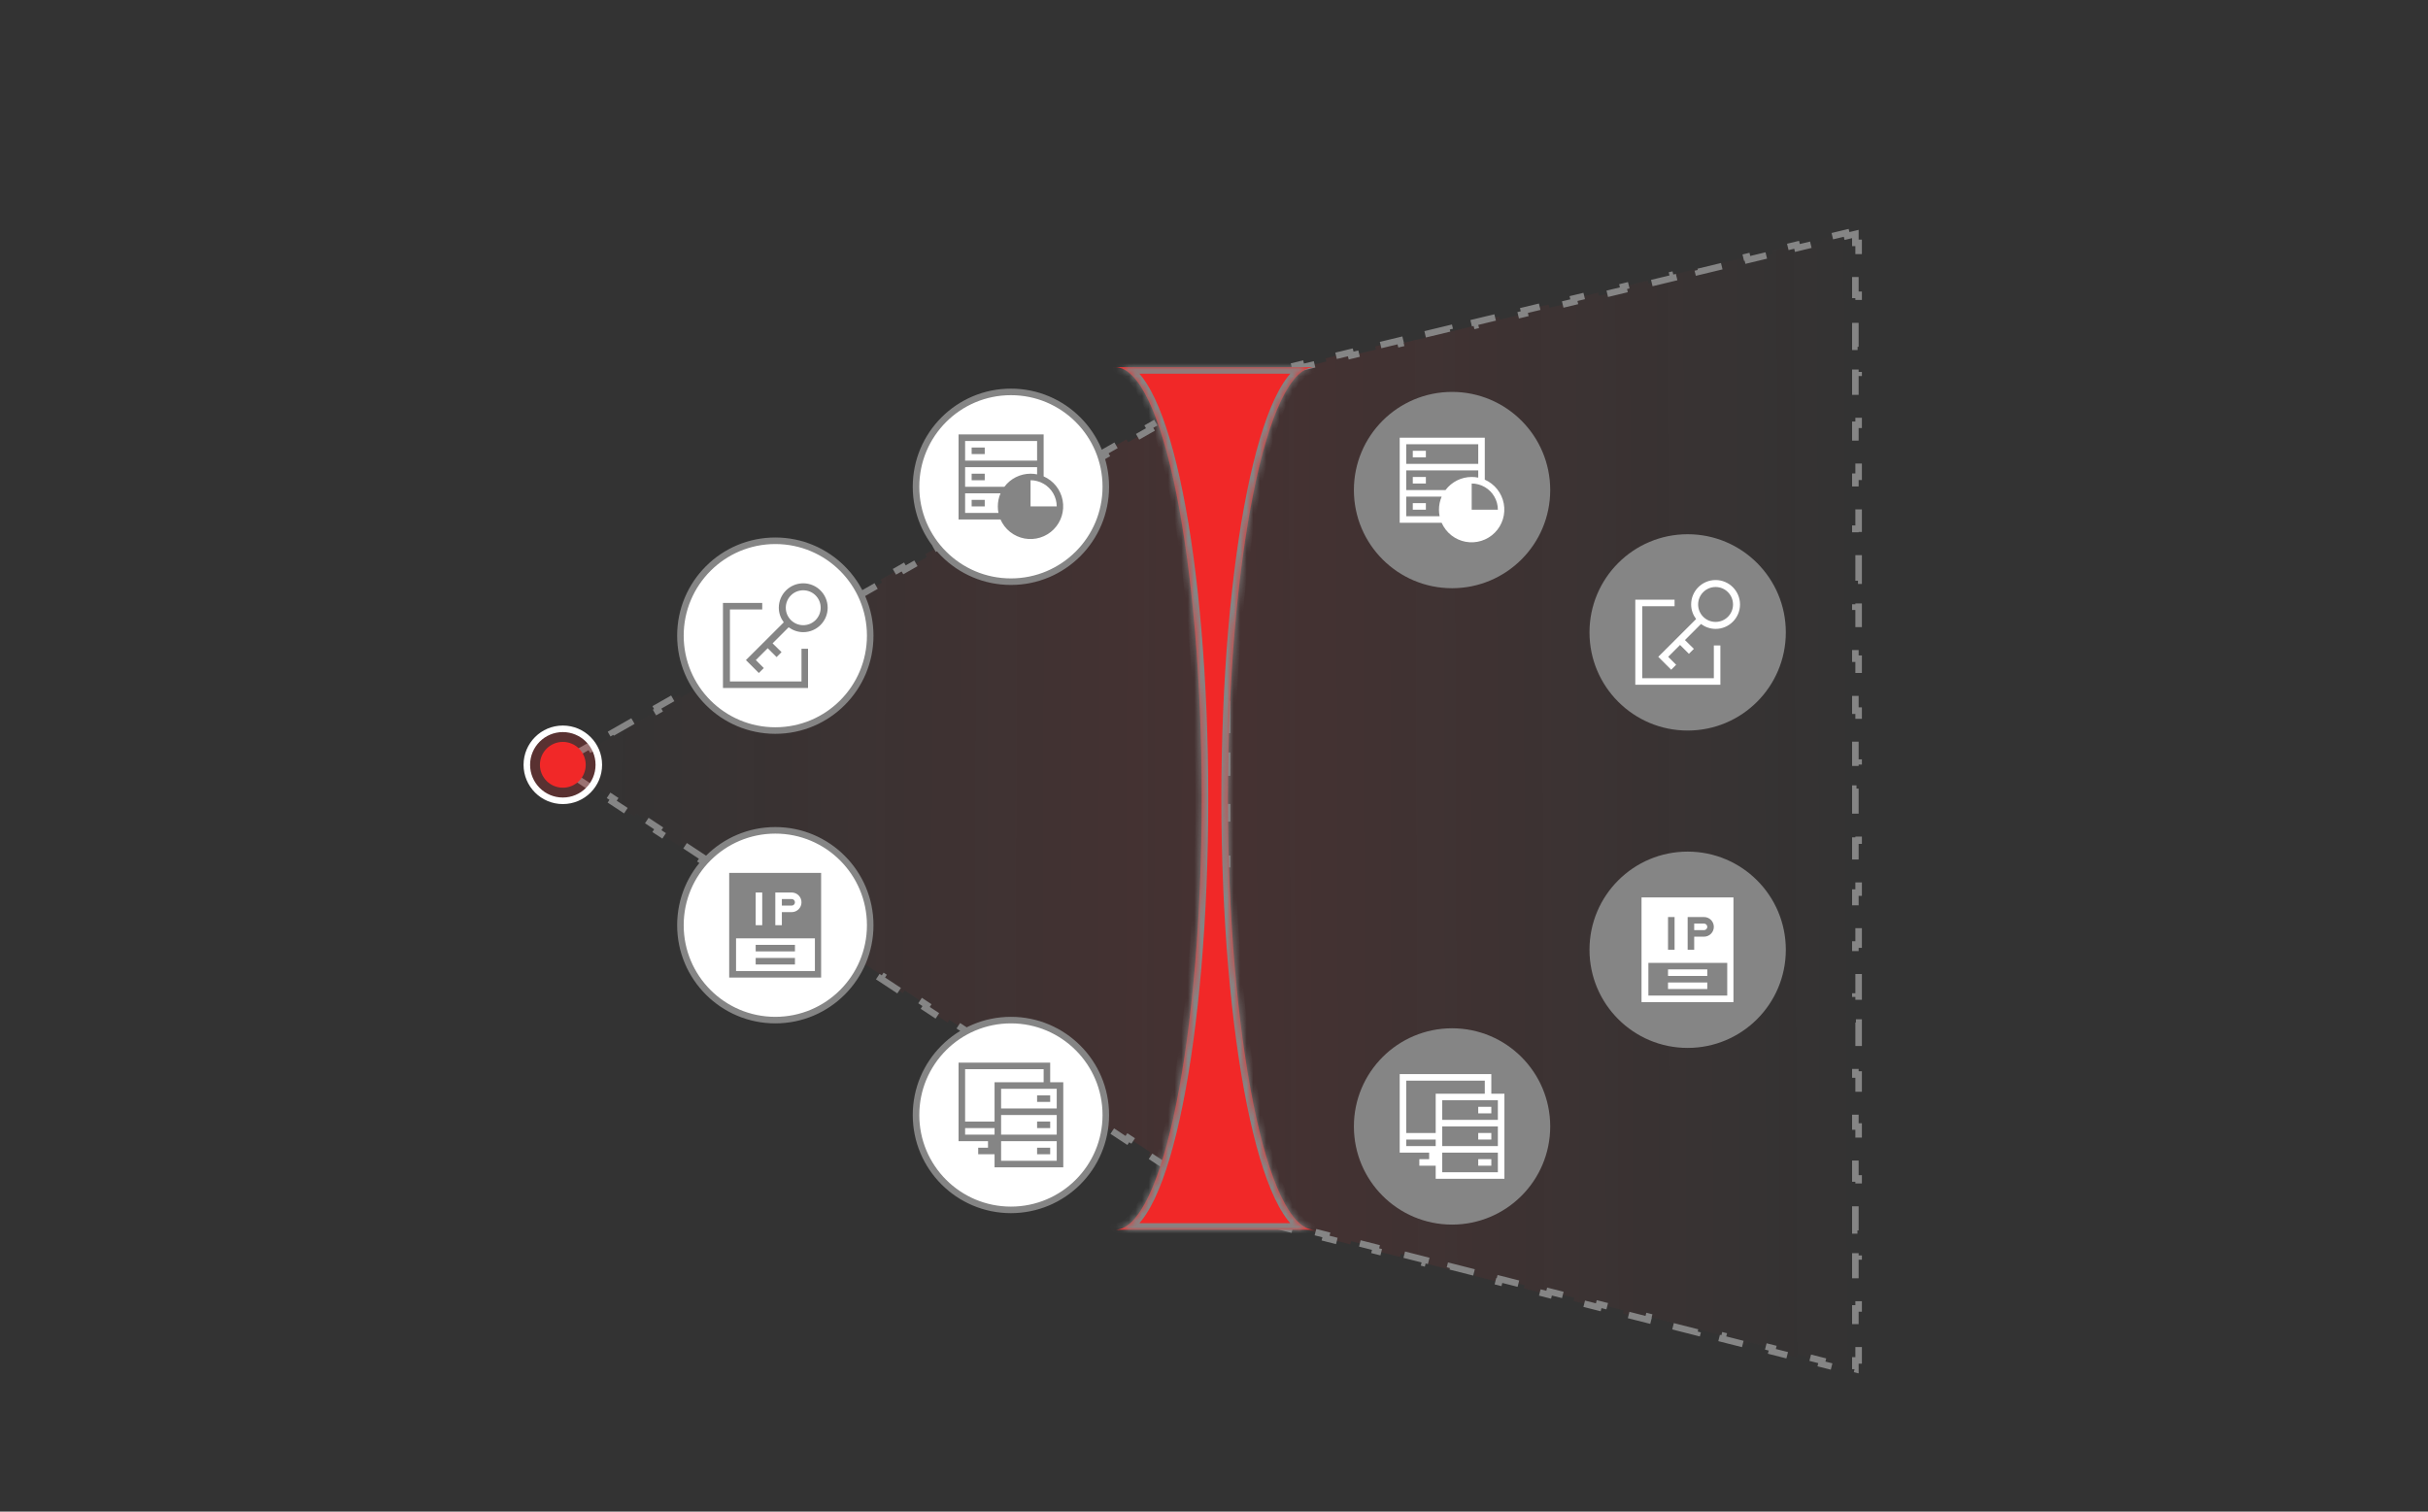 <svg width="371" height="231" viewBox="0 0 371 231" fill="none" xmlns="http://www.w3.org/2000/svg">
<rect x="0" y="0" width="371" height="231" fill="#333333" stroke="none"/>
<mask id="mask0_30_1600" style="mask-type:alpha" maskUnits="userSpaceOnUse" x="0" y="0" width="371" height="231">
<rect x="0.5" y="0.625" width="370" height="230" fill="#D9D9D9"/>
</mask>
<g mask="url(#mask0_30_1600)">
<path d="M283.5 35.76L282.223 36.068L282.106 35.582L278.317 36.495L278.434 36.981L274.646 37.894L274.529 37.408L270.74 38.321L270.857 38.807L267.069 39.72L266.952 39.234L263.163 40.147L263.281 40.633L259.492 41.547L259.375 41.06L255.586 41.974L255.704 42.46L251.915 43.373L251.798 42.887L248.01 43.8L248.127 44.286L244.338 45.199L244.221 44.713L240.433 45.626L240.55 46.112L236.761 47.025L236.644 46.539L232.856 47.452L232.973 47.938L229.184 48.852L229.067 48.366L225.279 49.279L225.396 49.765L221.607 50.678L221.49 50.192L217.702 51.105L217.819 51.591L214.031 52.504L213.913 52.018L210.125 52.931L210.242 53.417L206.454 54.331L206.336 53.844L202.548 54.758L202.665 55.244L198.877 56.157L198.76 55.671L194.971 56.584L195.088 57.07L191.3 57.983L191.183 57.497L187.394 58.41L187.511 58.896L186 59.261V60.836H185.5V64.773H186V68.711H185.5V72.649H186V76.587H185.5V80.524H186V84.462H185.5V88.4H186V92.338H185.5V96.275H186V100.213H185.5V104.151H186V108.089H185.5V112.026H186V115.964H185.5V119.902H186V123.84H185.5V127.777H186V131.715H185.5V135.653H186V139.591H185.5V143.529H186V147.466H185.5V151.404H186V155.342H185.5V159.28H186V163.217H185.5V167.155H186V171.093H185.5V175.031H186V178.968H185.5V182.906H186V184.486L187.517 184.871L187.394 185.356L191.183 186.317L191.306 185.833L195.094 186.794L194.971 187.279L198.76 188.24L198.883 187.756L202.671 188.717L202.548 189.202L206.336 190.163L206.459 189.679L210.248 190.64L210.125 191.125L213.913 192.087L214.036 191.602L217.825 192.563L217.702 193.048L221.49 194.01L221.613 193.525L225.402 194.487L225.279 194.971L229.067 195.933L229.19 195.448L232.979 196.41L232.856 196.894L236.644 197.856L236.767 197.371L240.556 198.333L240.433 198.817L244.221 199.779L244.344 199.294L248.133 200.256L248.01 200.74L251.798 201.702L251.921 201.217L255.709 202.179L255.586 202.663L259.375 203.625L259.498 203.14L263.286 204.102L263.163 204.587L266.952 205.548L267.075 205.063L270.863 206.025L270.74 206.51L274.529 207.471L274.652 206.987L278.44 207.948L278.317 208.433L282.106 209.394L282.229 208.91L283.5 209.232V207.889H284V203.918H283.5V199.946H284V195.974H283.5V192.003H284V188.031H283.5V184.06H284V180.088H283.5V176.116H284V172.145H283.5V168.173H284V164.202H283.5V160.23H284V156.258H283.5V152.287H284V148.315H283.5V144.344H284V140.372H283.5V136.401H284V132.429H283.5V128.457H284V124.486H283.5V120.514H284V116.543H283.5V112.571H284V108.599H283.5V104.628H284V100.656H283.5V96.685H284V92.713H283.5V88.742H284V84.77H283.5V80.798H284V76.827H283.5V72.855H284V68.883H283.5V64.912H284V60.94H283.5V56.969H284V52.997H283.5V49.026H284V45.054H283.5V41.082H284V37.111H283.5V35.76Z" fill="url(#paint0_linear_30_1600)" stroke="#858585" stroke-dasharray="4 4"/>
<path d="M90.125 120.252L86.708 118.001L86.983 117.583L85.955 116.906L86.956 116.334L86.708 115.9L90.125 113.95L90.373 114.384L93.79 112.434L93.542 111.999L96.958 110.049L97.206 110.483L100.623 108.533L100.375 108.099L103.792 106.148L104.039 106.583L107.456 104.632L107.208 104.198L110.625 102.248L110.873 102.682L114.289 100.732L114.042 100.298L117.458 98.347L117.706 98.782L121.123 96.831L120.875 96.397L124.292 94.447L124.539 94.881L127.956 92.931L127.708 92.496L131.125 90.546L131.373 90.981L134.789 89.03L134.542 88.596L137.958 86.646L138.206 87.08L141.623 85.13L141.375 84.695L144.792 82.745L145.039 83.179L148.456 81.229L148.208 80.795L151.625 78.845L151.873 79.279L155.289 77.329L155.042 76.894L158.458 74.944L158.706 75.378L162.123 73.428L161.875 72.994L165.292 71.043L165.539 71.478L168.956 69.528L168.708 69.093L172.125 67.143L172.373 67.577L175.789 65.627L175.542 65.193L178.958 63.242L179.206 63.677L182.623 61.726L182.375 61.292L185.792 59.342L186.039 59.776L187 59.228V60.336H187.5V64.275H187V68.214H187.5V72.153H187V76.092H187.5V80.031H187V83.969H187.5V87.908H187V91.847H187.5V95.786H187V99.725H187.5V103.664H187V107.603H187.5V111.542H187V115.48H187.5V119.419H187V123.358H187.5V127.297H187V131.236H187.5V135.175H187V139.114H187.5V143.052H187V146.991H187.5V150.93H187V154.869H187.5V158.808H187V162.747H187.5V166.686H187V170.625H187.5V174.563H187V178.502H187.5V182.441H187V183.482L186.067 182.868L185.792 183.285L182.375 181.034L182.65 180.616L179.233 178.365L178.958 178.783L175.542 176.532L175.817 176.114L172.4 173.863L172.125 174.28L168.708 172.029L168.983 171.612L165.567 169.36L165.292 169.778L161.875 167.527L162.15 167.109L158.733 164.858L158.458 165.276L155.042 163.024L155.317 162.607L151.9 160.356L151.625 160.773L148.208 158.522L148.483 158.104L145.067 155.853L144.792 156.271L141.375 154.02L141.65 153.602L138.233 151.351L137.958 151.768L134.542 149.517L134.817 149.1L131.4 146.849L131.125 147.266L127.708 145.015L127.983 144.597L124.567 142.346L124.292 142.764L120.875 140.512L121.15 140.095L117.733 137.844L117.458 138.261L114.042 136.01L114.317 135.593L110.9 133.341L110.625 133.759L107.208 131.508L107.483 131.09L104.067 128.839L103.792 129.257L100.375 127.005L100.65 126.588L97.233 124.337L96.958 124.754L93.542 122.503L93.817 122.085L90.4 119.834L90.125 120.252Z" fill="url(#paint1_linear_30_1600)" stroke="#858585" stroke-dasharray="4 4"/>
<mask id="path-4-inside-1_30_1600" fill="white">
<path fill-rule="evenodd" clip-rule="evenodd" d="M183.625 122.017C183.625 158.418 177.693 187.928 170.375 187.928C170.291 187.928 170.208 187.924 170.125 187.916V187.928H170.375H200.875C193.557 187.928 187.625 158.418 187.625 122.017C187.625 85.615 193.557 56.106 200.875 56.106H170.375H170.125V56.117C170.208 56.11 170.291 56.106 170.375 56.106C177.693 56.106 183.625 85.615 183.625 122.017Z"/>
</mask>
<path fill-rule="evenodd" clip-rule="evenodd" d="M183.625 122.017C183.625 158.418 177.693 187.928 170.375 187.928C170.291 187.928 170.208 187.924 170.125 187.916V187.928H170.375H200.875C193.557 187.928 187.625 158.418 187.625 122.017C187.625 85.615 193.557 56.106 200.875 56.106H170.375H170.125V56.117C170.208 56.11 170.291 56.106 170.375 56.106C177.693 56.106 183.625 85.615 183.625 122.017Z" fill="#F12828"/>
<path d="M170.125 187.916L170.217 186.92L169.125 186.82V187.916H170.125ZM170.125 187.928H169.125V188.928H170.125V187.928ZM170.125 56.106V55.106H169.125V56.106H170.125ZM170.125 56.117H169.125V57.214L170.217 57.113L170.125 56.117ZM170.375 188.928C171.651 188.928 172.786 188.28 173.759 187.289C174.73 186.301 175.619 184.896 176.436 183.177C178.072 179.734 179.519 174.817 180.724 168.82C183.139 156.81 184.625 140.263 184.625 122.017H182.625C182.625 140.172 181.145 156.581 178.764 168.426C177.571 174.357 176.163 179.091 174.629 182.319C173.861 183.935 173.086 185.12 172.332 185.888C171.58 186.653 170.928 186.928 170.375 186.928V188.928ZM170.033 188.912C170.147 188.922 170.261 188.928 170.375 188.928V186.928C170.322 186.928 170.269 186.925 170.217 186.92L170.033 188.912ZM171.125 187.928V187.916H169.125V187.928H171.125ZM170.375 186.928H170.125V188.928H170.375V186.928ZM200.875 186.928H170.375V188.928H200.875V186.928ZM200.875 186.928C200.322 186.928 199.67 186.653 198.918 185.888C198.164 185.12 197.389 183.935 196.621 182.319C195.087 179.091 193.678 174.357 192.486 168.426C190.105 156.581 188.625 140.172 188.625 122.017H186.625C186.625 140.263 188.111 156.81 190.525 168.82C191.731 174.817 193.178 179.734 194.814 183.177C195.631 184.896 196.52 186.301 197.491 187.289C198.464 188.28 199.598 188.928 200.875 188.928V186.928ZM188.625 122.017C188.625 103.862 190.105 87.453 192.486 75.608C193.678 69.677 195.087 64.942 196.621 61.715C197.389 60.099 198.164 58.913 198.918 58.146C199.67 57.38 200.322 57.106 200.875 57.106V55.106C199.598 55.106 198.464 55.754 197.491 56.744C196.52 57.733 195.631 59.137 194.814 60.856C193.178 64.299 191.731 69.217 190.525 75.214C188.111 87.224 186.625 103.77 186.625 122.017H188.625ZM170.375 57.106H200.875V55.106H170.375V57.106ZM170.125 57.106H170.375V55.106H170.125V57.106ZM171.125 56.117V56.106H169.125V56.117H171.125ZM170.375 55.106C170.261 55.106 170.147 55.111 170.033 55.122L170.217 57.113C170.269 57.108 170.322 57.106 170.375 57.106V55.106ZM184.625 122.017C184.625 103.77 183.139 87.224 180.724 75.214C179.519 69.217 178.072 64.299 176.436 60.856C175.619 59.137 174.73 57.733 173.759 56.744C172.786 55.754 171.651 55.106 170.375 55.106V57.106C170.928 57.106 171.58 57.38 172.332 58.146C173.086 58.913 173.861 60.099 174.629 61.715C176.163 64.942 177.571 69.677 178.764 75.608C181.145 87.453 182.625 103.862 182.625 122.017H184.625Z" fill="#858585" mask="url(#path-4-inside-1_30_1600)"/>
<circle cx="86" cy="116.875" r="5.5" fill="#F12828" fill-opacity="0.2" stroke="white"/>
<circle cx="86" cy="116.875" r="3.5" fill="#F12828"/>
<circle cx="118.469" cy="141.389" r="14.5" fill="white" stroke="#858585"/>
<g clip-path="url(#clip0_30_1600)">
<path fill-rule="evenodd" clip-rule="evenodd" d="M111.42 133.389V149.389H125.469V133.389H111.42ZM124.517 148.389H112.469V143.389H124.517V148.389ZM119.469 139.389H120.969C121.797 139.389 122.469 138.717 122.469 137.889C122.469 137.06 121.797 136.389 120.969 136.389H118.469V141.389H119.469V139.389ZM119.469 137.389H120.969C121.245 137.389 121.469 137.613 121.469 137.889C121.469 138.165 121.245 138.389 120.969 138.389H119.469V137.389ZM115.469 136.389H116.469V141.389H115.469V136.389Z" fill="#858585"/>
<path d="M121.469 144.389H115.469V145.389H121.469V144.389Z" fill="#858585"/>
<path d="M121.469 146.389H115.469V147.389H121.469V146.389Z" fill="#858585"/>
</g>
<circle cx="118.469" cy="97.139" r="14.5" fill="white" stroke="#858585"/>
<g clip-path="url(#clip1_30_1600)">
<path d="M122.735 89.139C120.677 89.139 119.002 90.813 119.002 92.872C119.002 93.704 119.29 94.472 119.759 95.101L113.978 100.872L115.951 102.845L116.709 102.088L115.493 100.872L117.306 99.059L118.661 100.413L119.418 99.656L118.053 98.312L120.506 95.859C121.135 96.317 121.903 96.605 122.735 96.605C124.794 96.605 126.469 94.931 126.469 92.872C126.469 90.813 124.794 89.139 122.735 89.139ZM122.735 95.539C121.263 95.539 120.069 94.344 120.069 92.872C120.069 91.4 121.263 90.205 122.735 90.205C124.207 90.205 125.402 91.4 125.402 92.872C125.402 94.344 124.207 95.539 122.735 95.539Z" fill="#858585"/>
<path d="M122.469 104.139H111.535V93.139H116.469V92.139H110.469V105.139H123.469V99.139H122.469V104.139Z" fill="#858585"/>
</g>
<circle cx="257.875" cy="145.139" r="15" fill="#858585"/>
<g clip-path="url(#clip2_30_1600)">
<path fill-rule="evenodd" clip-rule="evenodd" d="M250.827 137.139V153.139H264.875V137.139H250.827ZM263.923 152.139H251.875V147.139H263.923V152.139ZM258.875 143.139H260.375C261.203 143.139 261.875 142.467 261.875 141.639C261.875 140.81 261.203 140.139 260.375 140.139H257.875V145.139H258.875V143.139ZM258.875 141.139H260.375C260.651 141.139 260.875 141.363 260.875 141.639C260.875 141.915 260.651 142.139 260.375 142.139H258.875V141.139ZM254.875 140.139H255.875V145.139H254.875V140.139Z" fill="white"/>
<path d="M260.875 148.139H254.875V149.139H260.875V148.139Z" fill="white"/>
<path d="M260.875 150.139H254.875V151.139H260.875V150.139Z" fill="white"/>
</g>
<circle cx="257.875" cy="96.639" r="15" fill="#858585"/>
<g clip-path="url(#clip3_30_1600)">
<path d="M262.142 88.639C260.083 88.639 258.408 90.313 258.408 92.372C258.408 93.204 258.696 93.972 259.166 94.601L253.384 100.372L255.358 102.345L256.115 101.588L254.899 100.372L256.712 98.559L258.067 99.913L258.824 99.156L257.459 97.812L259.912 95.359C260.542 95.817 261.31 96.105 262.142 96.105C264.2 96.105 265.875 94.431 265.875 92.372C265.875 90.313 264.2 88.639 262.142 88.639ZM262.142 95.039C260.67 95.039 259.475 93.844 259.475 92.372C259.475 90.9 260.67 89.705 262.142 89.705C263.614 89.705 264.808 90.9 264.808 92.372C264.808 93.844 263.614 95.039 262.142 95.039Z" fill="white"/>
<path d="M261.875 103.639H250.942V92.639H255.875V91.639H249.875V104.639H262.875V98.639H261.875V103.639Z" fill="white"/>
</g>
<circle cx="154.469" cy="74.389" r="14.5" fill="white" stroke="#858585"/>
<g clip-path="url(#clip4_30_1600)">
<path d="M159.469 72.799V66.389H146.469V79.389H152.879C153.206 80.133 153.71 80.786 154.347 81.292C154.984 81.797 155.734 82.14 156.533 82.29C157.332 82.44 158.156 82.392 158.933 82.152C159.71 81.912 160.416 81.486 160.991 80.911C161.566 80.336 161.992 79.63 162.232 78.853C162.473 78.076 162.52 77.252 162.37 76.453C162.22 75.654 161.877 74.904 161.372 74.267C160.866 73.63 160.213 73.126 159.469 72.799ZM161.469 77.389H157.469V73.389C157.806 73.386 158.143 73.429 158.469 73.519C158.82 73.607 159.156 73.745 159.469 73.929C160.076 74.279 160.581 74.784 160.932 75.391C161.283 75.998 161.468 76.687 161.469 77.389ZM147.469 67.389H158.469V70.389H147.469V67.389ZM147.469 71.389H158.469V72.489C158.14 72.42 157.805 72.386 157.469 72.389C156.693 72.389 155.927 72.569 155.233 72.916C154.538 73.264 153.934 73.768 153.469 74.389H147.469V71.389ZM147.469 78.389V75.389H152.879C152.609 76.021 152.469 76.701 152.469 77.389C152.466 77.725 152.5 78.06 152.569 78.389H147.469Z" fill="#858585"/>
<path d="M150.469 68.389H148.469V69.389H150.469V68.389Z" fill="#858585"/>
<path d="M150.469 72.389H148.469V73.389H150.469V72.389Z" fill="#858585"/>
<path d="M150.469 76.389H148.469V77.389H150.469V76.389Z" fill="#858585"/>
</g>
<circle cx="221.875" cy="74.889" r="15" fill="#858585"/>
<g clip-path="url(#clip5_30_1600)">
<path d="M226.875 73.299V66.889H213.875V79.889H220.285C220.612 80.633 221.116 81.286 221.753 81.792C222.39 82.297 223.14 82.64 223.94 82.79C224.739 82.94 225.562 82.892 226.339 82.652C227.116 82.412 227.822 81.986 228.397 81.411C228.972 80.836 229.398 80.13 229.638 79.353C229.879 78.576 229.926 77.752 229.776 76.953C229.626 76.154 229.283 75.404 228.778 74.767C228.272 74.13 227.619 73.626 226.875 73.299ZM228.875 77.889H224.875V73.889C225.213 73.886 225.549 73.929 225.875 74.019C226.226 74.107 226.563 74.245 226.875 74.429C227.482 74.779 227.987 75.284 228.338 75.891C228.689 76.498 228.874 77.187 228.875 77.889ZM214.875 67.889H225.875V70.889H214.875V67.889ZM214.875 71.889H225.875V72.989C225.546 72.92 225.211 72.886 224.875 72.889C224.099 72.889 223.333 73.069 222.639 73.416C221.945 73.764 221.341 74.268 220.875 74.889H214.875V71.889ZM214.875 78.889V75.889H220.285C220.015 76.521 219.876 77.201 219.875 77.889C219.873 78.225 219.906 78.56 219.975 78.889H214.875Z" fill="white"/>
<path d="M217.875 68.889H215.875V69.889H217.875V68.889Z" fill="white"/>
<path d="M217.875 72.889H215.875V73.889H217.875V72.889Z" fill="white"/>
<path d="M217.875 76.889H215.875V77.889H217.875V76.889Z" fill="white"/>
</g>
<circle cx="154.469" cy="170.389" r="14.5" fill="white" stroke="#858585"/>
<g clip-path="url(#clip6_30_1600)">
<path d="M160.469 165.389V162.389H146.469V174.389H150.969V175.389H149.469V176.389H151.969V178.389H162.469V165.389H160.469ZM151.969 173.389H147.469V172.389H151.969V173.389ZM151.969 171.389H147.469V163.389H159.469V165.389H151.969V171.389ZM161.469 177.389H152.969V174.389H161.469V177.389ZM161.469 173.389H152.969V170.389H161.469V173.389ZM161.469 169.389H152.969V166.389H161.469V169.389Z" fill="#858585"/>
<path d="M160.469 167.389H158.469V168.389H160.469V167.389Z" fill="#858585"/>
<path d="M160.469 171.389H158.469V172.389H160.469V171.389Z" fill="#858585"/>
<path d="M160.469 175.389H158.469V176.389H160.469V175.389Z" fill="#858585"/>
</g>
<circle cx="221.875" cy="172.139" r="15" fill="#858585"/>
<g clip-path="url(#clip7_30_1600)">
<path d="M227.875 167.139V164.139H213.875V176.139H218.375V177.139H216.875V178.139H219.375V180.139H229.875V167.139H227.875ZM219.375 175.139H214.875V174.139H219.375V175.139ZM219.375 173.139H214.875V165.139H226.875V167.139H219.375V173.139ZM228.875 179.139H220.375V176.139H228.875V179.139ZM228.875 175.139H220.375V172.139H228.875V175.139ZM228.875 171.139H220.375V168.139H228.875V171.139Z" fill="white"/>
<path d="M227.875 169.139H225.875V170.139H227.875V169.139Z" fill="white"/>
<path d="M227.875 173.139H225.875V174.139H227.875V173.139Z" fill="white"/>
<path d="M227.875 177.139H225.875V178.139H227.875V177.139Z" fill="white"/>
</g>
</g>
<defs>
<linearGradient id="paint0_linear_30_1600" x1="185.5" y1="117.393" x2="284.001" y2="117.091" gradientUnits="userSpaceOnUse">
<stop stop-color="#F12828" stop-opacity="0.1"/>
<stop offset="1" stop-color="#F12828" stop-opacity="0"/>
</linearGradient>
<linearGradient id="paint1_linear_30_1600" x1="187.5" y1="116.893" x2="84.999" y2="116.567" gradientUnits="userSpaceOnUse">
<stop stop-color="#F12828" stop-opacity="0.1"/>
<stop offset="1" stop-color="#F12828" stop-opacity="0"/>
</linearGradient>
<clipPath id="clip0_30_1600">
<rect width="16" height="16" fill="white" transform="translate(110.469 133.389)"/>
</clipPath>
<clipPath id="clip1_30_1600">
<rect width="16" height="16" fill="white" transform="translate(110.469 89.139)"/>
</clipPath>
<clipPath id="clip2_30_1600">
<rect width="16" height="16" fill="white" transform="translate(249.875 137.139)"/>
</clipPath>
<clipPath id="clip3_30_1600">
<rect width="16" height="16" fill="white" transform="translate(249.875 88.639)"/>
</clipPath>
<clipPath id="clip4_30_1600">
<rect width="16" height="16" fill="white" transform="translate(146.469 66.389)"/>
</clipPath>
<clipPath id="clip5_30_1600">
<rect width="16" height="16" fill="white" transform="translate(213.875 66.889)"/>
</clipPath>
<clipPath id="clip6_30_1600">
<rect width="16" height="16" fill="white" transform="translate(146.469 162.389)"/>
</clipPath>
<clipPath id="clip7_30_1600">
<rect width="16" height="16" fill="white" transform="translate(213.875 164.139)"/>
</clipPath>
</defs>
</svg>
